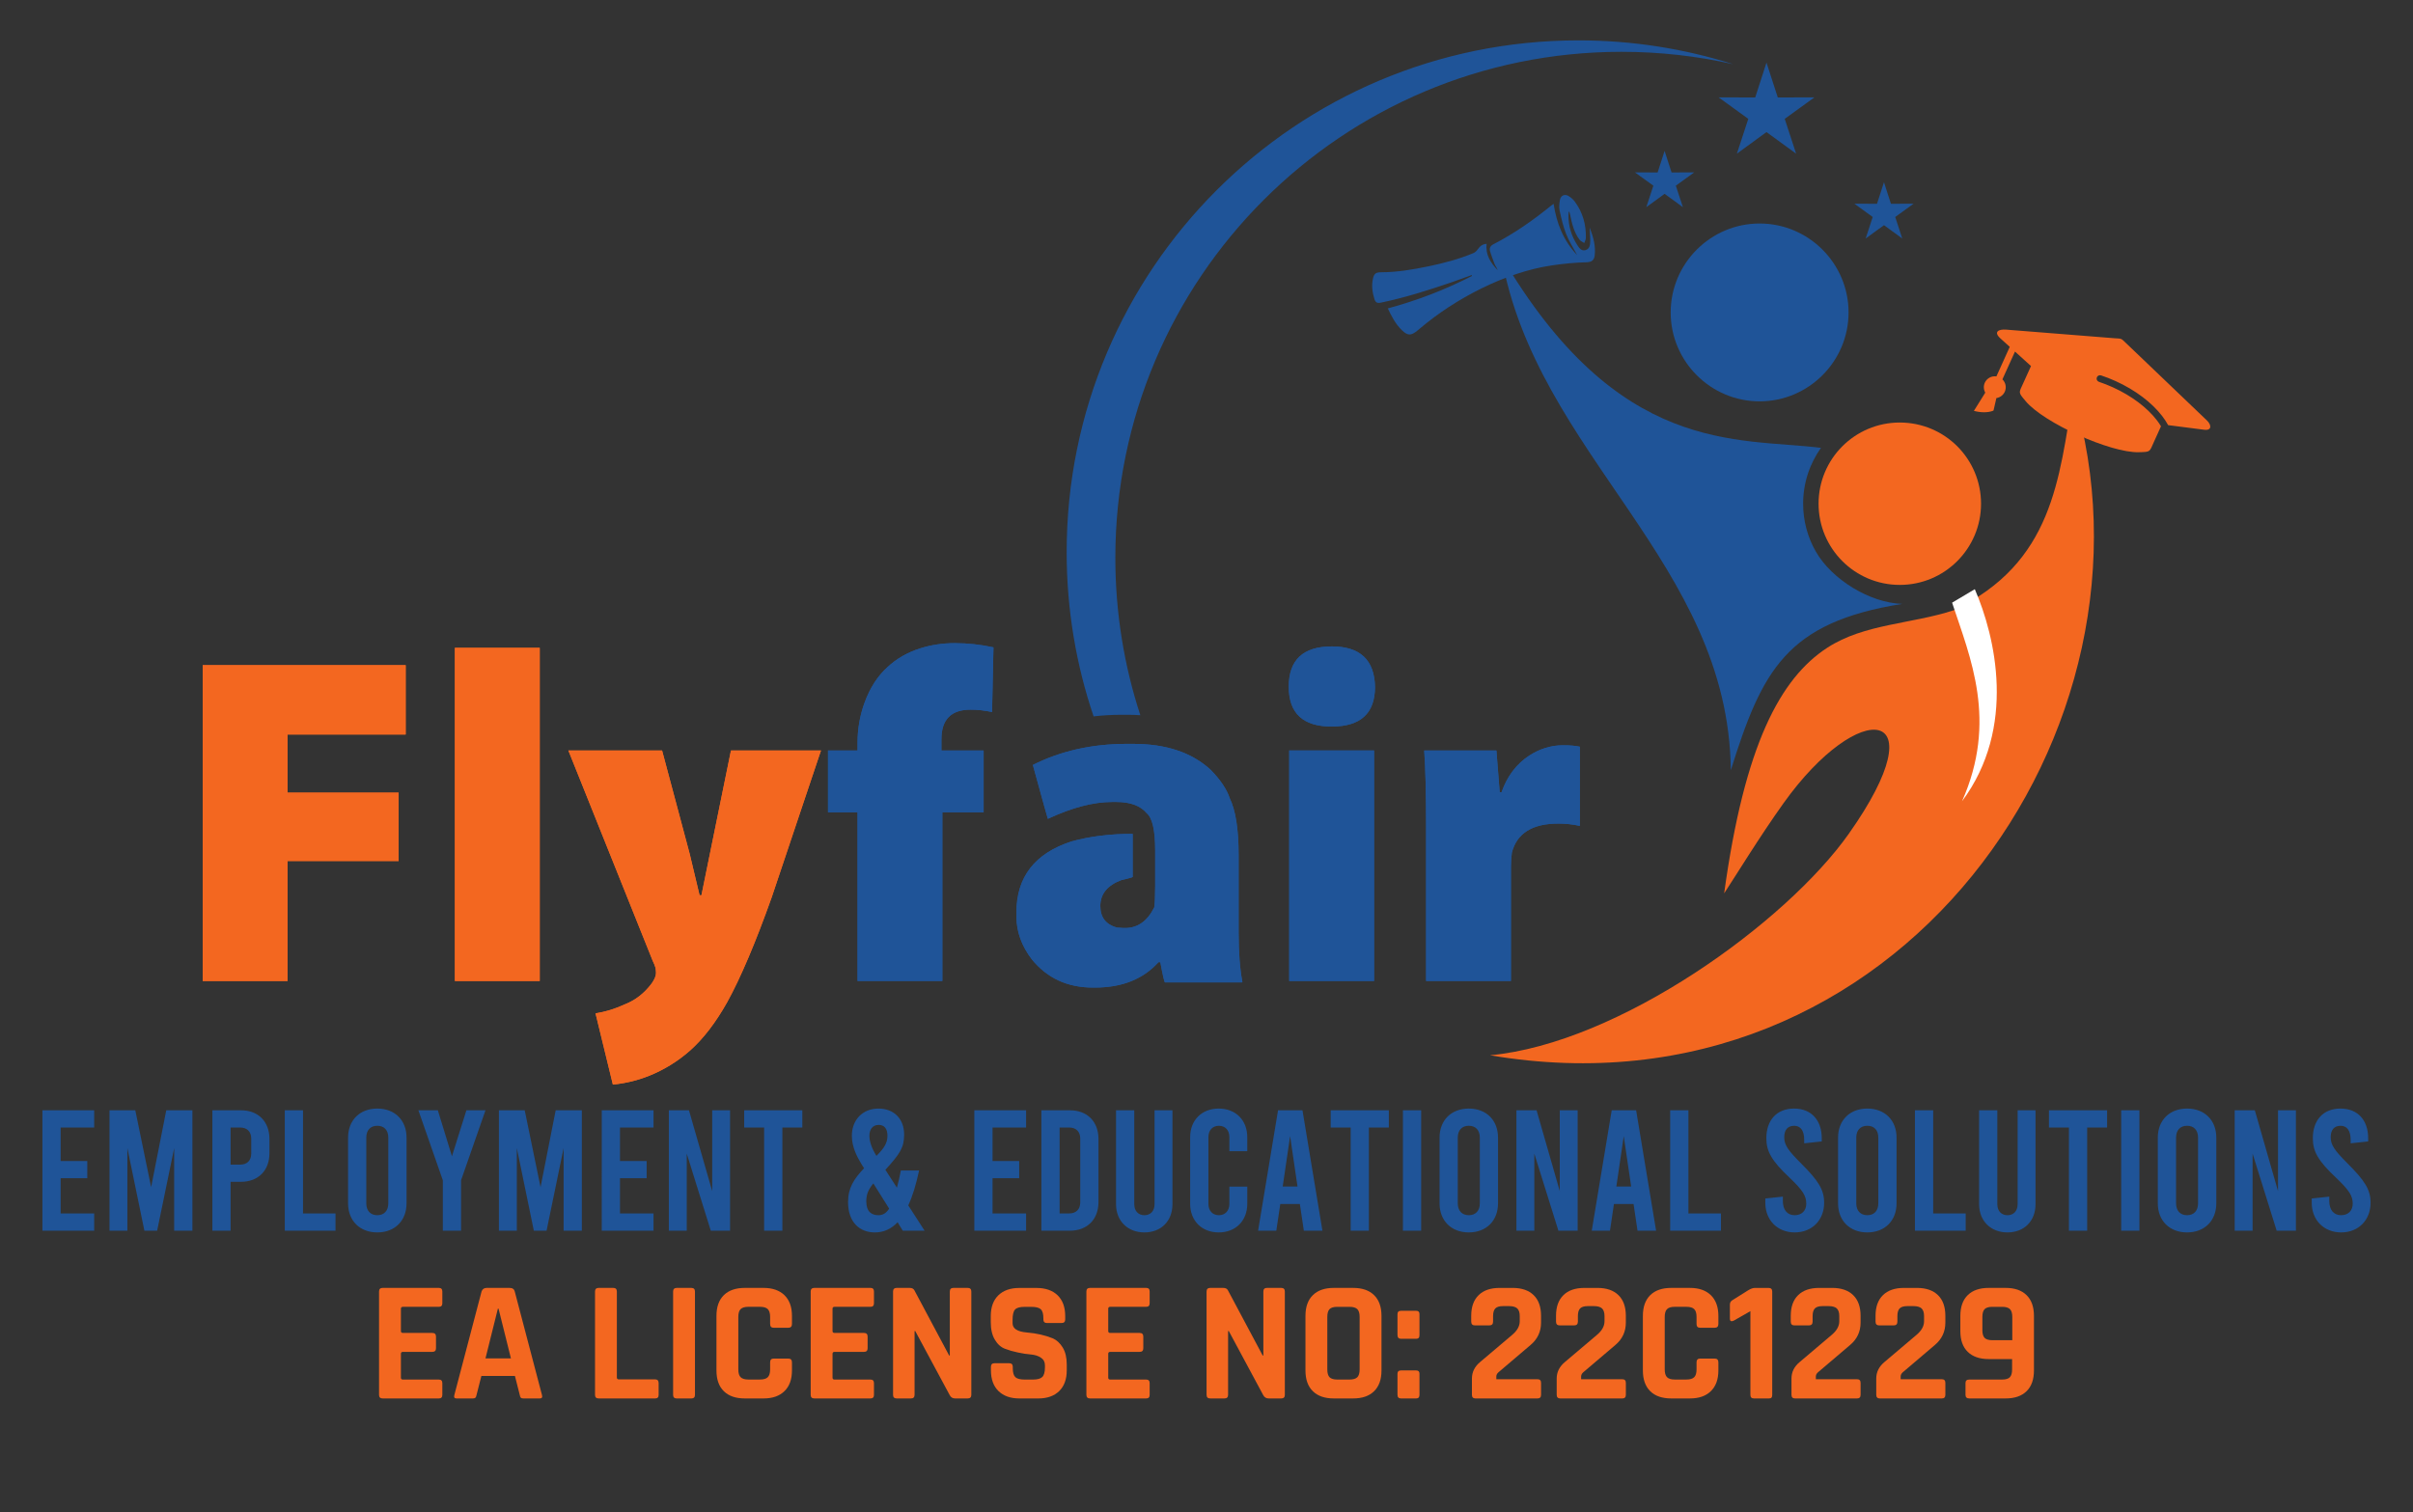 <?xml version="1.0" encoding="utf-8"?>
<!-- Generator: Adobe Illustrator 16.0.0, SVG Export Plug-In . SVG Version: 6.00 Build 0)  -->
<!DOCTYPE svg PUBLIC "-//W3C//DTD SVG 1.1//EN" "http://www.w3.org/Graphics/SVG/1.1/DTD/svg11.dtd">
<svg version="1.1" id="Layer_1" xmlns="http://www.w3.org/2000/svg" xmlns:xlink="http://www.w3.org/1999/xlink" x="0px" y="0px"
	 width="173.592px" height="108.822px" viewBox="-18.342 -15.488 173.592 108.822"
	 enable-background="new -18.342 -15.488 173.592 108.822" xml:space="preserve">
<rect x="-18.342" y="-15.488" width="173.592" height="108.822" fill="#333333" stroke="none"/>
<g>
	<path fill="#F36720" d="M13.231,85.148H9.187c-0.174,0-0.26-0.086-0.26-0.259v-7.437c0-0.171,0.085-0.259,0.26-0.259h4.045
		c0.166,0,0.248,0.088,0.248,0.259v0.841c0,0.175-0.082,0.261-0.248,0.261h-2.584c-0.099,0-0.148,0.045-0.148,0.135v1.61
		c0,0.09,0.049,0.135,0.148,0.135h2.115c0.174,0,0.26,0.088,0.26,0.261v0.841c0,0.174-0.086,0.26-0.26,0.26h-2.115
		c-0.099,0-0.148,0.045-0.148,0.138v1.719c0,0.091,0.049,0.136,0.148,0.136h2.584c0.166,0,0.248,0.086,0.248,0.261v0.841
		C13.479,85.062,13.397,85.148,13.231,85.148z"/>
	<path fill="#F36720" d="M15.682,85.148h-1.188c-0.147,0-0.197-0.086-0.147-0.259l1.954-7.437c0.058-0.171,0.182-0.259,0.372-0.259
		h1.646c0.207,0,0.33,0.088,0.371,0.259l1.955,7.437c0.049,0.173,0,0.259-0.149,0.259h-1.187c-0.092,0-0.153-0.018-0.186-0.056
		c-0.034-0.036-0.059-0.104-0.075-0.203l-0.346-1.361h-2.413l-0.346,1.361c-0.018,0.099-0.044,0.167-0.081,0.203
		C15.824,85.13,15.764,85.148,15.682,85.148z M17.475,78.689l-0.891,3.577h1.831l-0.891-3.577H17.475z"/>
	<path fill="#F36720" d="M28.796,85.148h-4.072c-0.172,0-0.26-0.086-0.26-0.259v-7.437c0-0.171,0.088-0.259,0.26-0.259h1.053
		c0.172,0,0.258,0.088,0.258,0.259v6.187c0,0.091,0.05,0.137,0.149,0.137h2.611c0.165,0,0.246,0.092,0.246,0.272v0.841
		C29.042,85.062,28.961,85.148,28.796,85.148z"/>
	<path fill="#F36720" d="M31.654,77.453v7.437c0,0.173-0.087,0.259-0.26,0.259h-1.052c-0.173,0-0.26-0.086-0.26-0.259v-7.437
		c0-0.171,0.087-0.259,0.26-0.259h1.052C31.566,77.194,31.654,77.282,31.654,77.453z"/>
	<path fill="#F36720" d="M36.59,85.148h-1.349c-0.652,0-1.155-0.172-1.509-0.52c-0.355-0.346-0.532-0.844-0.532-1.496v-3.923
		c0-0.65,0.177-1.15,0.532-1.496c0.354-0.348,0.857-0.52,1.509-0.52h1.349c0.644,0,1.145,0.177,1.504,0.525
		c0.358,0.352,0.538,0.848,0.538,1.49v0.582c0,0.183-0.091,0.272-0.271,0.272h-1.04c-0.174,0-0.26-0.09-0.26-0.272v-0.506
		c0-0.264-0.057-0.454-0.168-0.563c-0.111-0.111-0.298-0.168-0.563-0.168h-0.841c-0.255,0-0.438,0.057-0.551,0.168
		c-0.111,0.109-0.166,0.3-0.166,0.563v3.771c0,0.264,0.055,0.453,0.166,0.563c0.113,0.111,0.296,0.168,0.551,0.168h0.841
		c0.265,0,0.452-0.057,0.563-0.168c0.111-0.109,0.168-0.299,0.168-0.563v-0.506c0-0.182,0.085-0.272,0.26-0.272h1.04
		c0.181,0,0.271,0.091,0.271,0.272v0.581c0,0.644-0.179,1.14-0.538,1.49C37.734,84.973,37.234,85.148,36.59,85.148z"/>
	<path fill="#F36720" d="M44.286,85.148h-4.047c-0.173,0-0.26-0.086-0.26-0.259v-7.437c0-0.171,0.087-0.259,0.26-0.259h4.047
		c0.164,0,0.246,0.088,0.246,0.259v0.841c0,0.175-0.083,0.261-0.246,0.261h-2.587c-0.099,0-0.148,0.045-0.148,0.135v1.61
		c0,0.09,0.049,0.135,0.148,0.135h2.117c0.172,0,0.259,0.088,0.259,0.261v0.841c0,0.174-0.087,0.26-0.259,0.26h-2.117
		c-0.099,0-0.148,0.045-0.148,0.138v1.719c0,0.091,0.049,0.136,0.148,0.136h2.587c0.164,0,0.246,0.086,0.246,0.261v0.841
		C44.532,85.062,44.45,85.148,44.286,85.148z"/>
	<path fill="#F36720" d="M47.193,85.148h-1.028c-0.173,0-0.26-0.086-0.26-0.259v-7.437c0-0.171,0.087-0.259,0.26-0.259h0.929
		c0.172,0,0.288,0.057,0.345,0.172l2.5,4.691h0.049v-4.604c0-0.171,0.087-0.259,0.26-0.259h1.027c0.173,0,0.26,0.088,0.26,0.259
		v7.437c0,0.173-0.087,0.259-0.26,0.259h-0.903c-0.182,0-0.314-0.081-0.396-0.246l-2.475-4.603h-0.049v4.59
		C47.453,85.062,47.366,85.148,47.193,85.148z"/>
	<path fill="#F36720" d="M52.946,83.121v-0.248c0-0.174,0.088-0.26,0.26-0.26h1.052c0.173,0,0.26,0.086,0.26,0.26v0.1
		c0,0.313,0.063,0.527,0.185,0.643c0.124,0.115,0.35,0.173,0.68,0.173h0.582c0.321,0,0.546-0.061,0.674-0.185
		c0.127-0.125,0.192-0.356,0.192-0.693v-0.148c0-0.239-0.098-0.424-0.291-0.551c-0.194-0.128-0.435-0.204-0.724-0.229
		c-0.29-0.023-0.6-0.07-0.933-0.143c-0.335-0.069-0.647-0.16-0.935-0.271c-0.289-0.11-0.531-0.329-0.724-0.655
		c-0.195-0.326-0.29-0.745-0.29-1.257v-0.433c0-0.645,0.18-1.142,0.543-1.497c0.363-0.353,0.867-0.531,1.509-0.531h1.238
		c0.651,0,1.158,0.179,1.522,0.531c0.362,0.355,0.543,0.853,0.543,1.497v0.235c0,0.173-0.086,0.26-0.26,0.26h-1.051
		c-0.173,0-0.259-0.087-0.259-0.26v-0.073c0-0.323-0.062-0.54-0.186-0.657c-0.124-0.115-0.351-0.173-0.681-0.173h-0.482
		c-0.337,0-0.567,0.063-0.687,0.191c-0.12,0.129-0.18,0.377-0.18,0.749v0.234c0,0.389,0.338,0.611,1.016,0.669
		c0.7,0.058,1.322,0.198,1.867,0.42c0.289,0.123,0.531,0.346,0.724,0.662c0.193,0.318,0.291,0.725,0.291,1.219v0.422
		c0,0.643-0.182,1.142-0.544,1.496c-0.363,0.354-0.866,0.531-1.51,0.531H55c-0.644,0-1.147-0.178-1.51-0.531
		C53.127,84.262,52.946,83.763,52.946,83.121z"/>
	<path fill="#F36720" d="M64.118,85.148h-4.045c-0.173,0-0.26-0.086-0.26-0.259v-7.437c0-0.171,0.086-0.259,0.26-0.259h4.045
		c0.165,0,0.247,0.088,0.247,0.259v0.841c0,0.175-0.083,0.261-0.247,0.261h-2.585c-0.099,0-0.149,0.045-0.149,0.135v1.61
		c0,0.09,0.05,0.135,0.149,0.135h2.115c0.173,0,0.259,0.088,0.259,0.261v0.841c0,0.174-0.085,0.26-0.259,0.26h-2.115
		c-0.099,0-0.149,0.045-0.149,0.138v1.719c0,0.091,0.05,0.136,0.149,0.136h2.585c0.165,0,0.247,0.086,0.247,0.261v0.841
		C64.365,85.062,64.282,85.148,64.118,85.148z"/>
	<path fill="#F36720" d="M69.747,85.148h-1.026c-0.175,0-0.262-0.086-0.262-0.259v-7.437c0-0.171,0.087-0.259,0.262-0.259h0.928
		c0.174,0,0.289,0.057,0.346,0.172l2.5,4.691h0.05v-4.604c0-0.171,0.085-0.259,0.259-0.259h1.026c0.174,0,0.26,0.088,0.26,0.259
		v7.437c0,0.173-0.086,0.259-0.26,0.259h-0.903c-0.179,0-0.313-0.081-0.396-0.246l-2.473-4.603h-0.051v4.59
		C70.007,85.062,69.919,85.148,69.747,85.148z"/>
	<path fill="#F36720" d="M79.003,85.148h-1.388c-0.652,0-1.155-0.172-1.509-0.52c-0.355-0.346-0.533-0.844-0.533-1.496v-3.923
		c0-0.65,0.178-1.15,0.533-1.496c0.354-0.348,0.856-0.52,1.509-0.52h1.388c0.649,0,1.153,0.172,1.507,0.52
		c0.355,0.346,0.533,0.846,0.533,1.496v3.923c0,0.652-0.178,1.15-0.533,1.496C80.156,84.976,79.652,85.148,79.003,85.148z
		 M77.863,83.788h0.877c0.265,0,0.453-0.057,0.565-0.168c0.109-0.109,0.166-0.299,0.166-0.563v-3.771
		c0-0.264-0.057-0.454-0.166-0.563c-0.112-0.111-0.301-0.168-0.565-0.168h-0.877c-0.265,0-0.45,0.057-0.558,0.168
		c-0.106,0.109-0.16,0.3-0.16,0.563v3.771c0,0.264,0.054,0.453,0.16,0.563C77.413,83.731,77.599,83.788,77.863,83.788z"/>
	<path fill="#F36720" d="M83.775,79.075v1.521c0,0.174-0.077,0.258-0.234,0.258H82.44c-0.166,0-0.247-0.094-0.247-0.284v-1.483
		c0-0.165,0.081-0.246,0.247-0.246h1.101C83.698,78.84,83.775,78.918,83.775,79.075z M83.775,83.367v1.522
		c0,0.173-0.077,0.259-0.234,0.259H82.44c-0.166,0-0.247-0.091-0.247-0.271v-1.498c0-0.163,0.081-0.246,0.247-0.246h1.101
		C83.698,83.132,83.775,83.21,83.775,83.367z"/>
	<path fill="#F36720" d="M87.549,84.889v-1.176c0-0.471,0.203-0.869,0.605-1.2l2.278-1.929c0.369-0.307,0.556-0.636,0.556-0.99
		v-0.372c0-0.255-0.059-0.438-0.179-0.552c-0.12-0.11-0.315-0.167-0.588-0.167h-0.433c-0.265,0-0.451,0.057-0.557,0.167
		c-0.106,0.113-0.161,0.297-0.161,0.552v0.396c0,0.182-0.087,0.272-0.262,0.272h-1.05c-0.172,0-0.26-0.091-0.26-0.272v-0.42
		c0-0.644,0.178-1.139,0.533-1.484c0.353-0.348,0.857-0.52,1.508-0.52h0.939c0.652,0,1.156,0.172,1.512,0.52
		c0.354,0.346,0.531,0.841,0.531,1.484v0.493c0,0.644-0.247,1.178-0.742,1.599l-2.326,1.979c-0.1,0.091-0.149,0.19-0.149,0.297
		v0.198h2.957c0.174,0,0.261,0.086,0.261,0.261v0.865c0,0.173-0.087,0.259-0.261,0.259h-4.454
		C87.636,85.148,87.549,85.062,87.549,84.889z"/>
	<path fill="#F36720" d="M93.647,84.889v-1.176c0-0.471,0.204-0.869,0.606-1.2l2.279-1.929c0.368-0.307,0.555-0.636,0.555-0.99
		v-0.372c0-0.255-0.061-0.438-0.178-0.552c-0.12-0.11-0.316-0.167-0.589-0.167H95.89c-0.266,0-0.45,0.057-0.559,0.167
		c-0.105,0.113-0.159,0.297-0.159,0.552v0.396c0,0.182-0.088,0.272-0.262,0.272h-1.051c-0.173,0-0.26-0.091-0.26-0.272v-0.42
		c0-0.644,0.178-1.139,0.532-1.484c0.354-0.348,0.856-0.52,1.509-0.52h0.941c0.651,0,1.154,0.172,1.51,0.52
		c0.354,0.346,0.531,0.841,0.531,1.484v0.493c0,0.644-0.247,1.178-0.741,1.599l-2.327,1.979c-0.1,0.091-0.149,0.19-0.149,0.297
		v0.198h2.957c0.175,0,0.261,0.086,0.261,0.261v0.865c0,0.173-0.086,0.259-0.261,0.259h-4.453
		C93.735,85.148,93.647,85.062,93.647,84.889z"/>
	<path fill="#F36720" d="M103.237,85.148h-1.349c-0.65,0-1.155-0.172-1.509-0.52c-0.354-0.346-0.532-0.844-0.532-1.496v-3.923
		c0-0.65,0.178-1.15,0.532-1.496c0.354-0.348,0.858-0.52,1.509-0.52h1.349c0.644,0,1.146,0.177,1.503,0.525
		c0.359,0.352,0.539,0.848,0.539,1.49v0.582c0,0.183-0.092,0.272-0.271,0.272h-1.041c-0.171,0-0.259-0.09-0.259-0.272v-0.506
		c0-0.264-0.055-0.454-0.168-0.563c-0.11-0.111-0.298-0.168-0.562-0.168h-0.843c-0.255,0-0.438,0.057-0.55,0.168
		c-0.111,0.109-0.166,0.3-0.166,0.563v3.771c0,0.264,0.055,0.453,0.166,0.563c0.111,0.111,0.295,0.168,0.55,0.168h0.843
		c0.264,0,0.451-0.057,0.562-0.168c0.113-0.109,0.168-0.299,0.168-0.563v-0.506c0-0.182,0.088-0.272,0.259-0.272h1.041
		c0.18,0,0.271,0.091,0.271,0.272v0.581c0,0.644-0.18,1.14-0.539,1.49C104.384,84.973,103.881,85.148,103.237,85.148z"/>
	<path fill="#F36720" d="M106.107,79.408v-1.014c0-0.14,0.063-0.248,0.185-0.321l1.127-0.707c0.189-0.115,0.353-0.172,0.483-0.172
		h0.99c0.172,0,0.26,0.088,0.26,0.259v7.437c0,0.099-0.02,0.167-0.057,0.203c-0.037,0.038-0.101,0.056-0.19,0.056h-1.064
		c-0.176,0-0.259-0.086-0.259-0.259v-6.025l-1.213,0.693C106.194,79.63,106.107,79.581,106.107,79.408z"/>
	<path fill="#F36720" d="M110.538,84.889v-1.176c0-0.471,0.201-0.869,0.606-1.2l2.276-1.929c0.37-0.307,0.556-0.636,0.556-0.99
		v-0.372c0-0.255-0.06-0.438-0.179-0.552c-0.12-0.11-0.315-0.167-0.588-0.167h-0.433c-0.264,0-0.45,0.057-0.557,0.167
		c-0.106,0.113-0.161,0.297-0.161,0.552v0.396c0,0.182-0.088,0.272-0.261,0.272h-1.051c-0.174,0-0.26-0.091-0.26-0.272v-0.42
		c0-0.644,0.177-1.139,0.531-1.484c0.355-0.348,0.858-0.52,1.51-0.52h0.94c0.651,0,1.154,0.172,1.51,0.52
		c0.354,0.346,0.532,0.841,0.532,1.484v0.493c0,0.644-0.248,1.178-0.742,1.599l-2.326,1.979c-0.1,0.091-0.15,0.19-0.15,0.297v0.198
		h2.957c0.175,0,0.262,0.086,0.262,0.261v0.865c0,0.173-0.087,0.259-0.262,0.259h-4.453
		C110.625,85.148,110.538,85.062,110.538,84.889z"/>
	<path fill="#F36720" d="M116.636,84.889v-1.176c0-0.471,0.203-0.869,0.606-1.2l2.277-1.929c0.37-0.307,0.556-0.636,0.556-0.99
		v-0.372c0-0.255-0.059-0.438-0.179-0.552c-0.12-0.11-0.315-0.167-0.587-0.167h-0.432c-0.267,0-0.451,0.057-0.561,0.167
		c-0.104,0.113-0.159,0.297-0.159,0.552v0.396c0,0.182-0.087,0.272-0.262,0.272h-1.051c-0.172,0-0.259-0.091-0.259-0.272v-0.42
		c0-0.644,0.178-1.139,0.533-1.484c0.354-0.348,0.856-0.52,1.508-0.52h0.94c0.651,0,1.154,0.172,1.511,0.52
		c0.353,0.346,0.53,0.841,0.53,1.484v0.493c0,0.644-0.247,1.178-0.742,1.599l-2.326,1.979c-0.098,0.091-0.147,0.19-0.147,0.297
		v0.198h2.956c0.174,0,0.26,0.086,0.26,0.261v0.865c0,0.173-0.086,0.259-0.26,0.259h-4.454
		C116.724,85.148,116.636,85.062,116.636,84.889z"/>
	<path fill="#F36720" d="M125.941,85.148h-2.611c-0.182,0-0.273-0.086-0.273-0.259v-0.854c0-0.164,0.092-0.247,0.273-0.247h2.362
		c0.265,0,0.449-0.057,0.556-0.168c0.108-0.109,0.161-0.299,0.161-0.563v-0.742h-1.682c-0.651,0-1.155-0.173-1.509-0.52
		c-0.354-0.346-0.532-0.84-0.532-1.484v-1.102c0-0.65,0.178-1.15,0.532-1.496c0.354-0.348,0.857-0.52,1.509-0.52h1.214
		c0.649,0,1.153,0.172,1.508,0.52c0.355,0.346,0.532,0.846,0.532,1.496v3.923c0,0.652-0.177,1.15-0.532,1.496
		C127.095,84.976,126.591,85.148,125.941,85.148z M124.988,80.956h1.435v-1.67c0-0.264-0.056-0.454-0.167-0.563
		c-0.111-0.111-0.299-0.168-0.563-0.168h-0.704c-0.264,0-0.45,0.057-0.558,0.168c-0.106,0.109-0.16,0.3-0.16,0.563v0.952
		c0,0.256,0.054,0.438,0.16,0.55C124.538,80.899,124.725,80.956,124.988,80.956z"/>
</g>
<path fill-rule="evenodd" clip-rule="evenodd" fill="#1F5498" d="M150.082,73.2c1.251,0,2.115-0.893,2.115-2.13
	c0-0.953-0.407-1.585-1.668-2.847c-0.928-0.929-1.2-1.323-1.2-1.87c0-0.543,0.26-0.827,0.716-0.827s0.719,0.347,0.719,1.016v0.246
	l1.261-0.136V66.43c0-1.301-0.742-2.143-1.991-2.143c-1.25,0-1.99,0.842-1.99,2.131c0,0.95,0.369,1.619,1.667,2.844
	c0.979,0.929,1.202,1.325,1.202,1.87c0,0.506-0.324,0.829-0.843,0.829c-0.52,0-0.842-0.385-0.842-1.017v-0.32l-1.263,0.134v0.312
	C147.965,72.307,148.833,73.2,150.082,73.2 M142.423,73.076h1.287v-5.549l1.733,5.549h1.385v-8.665h-1.288v5.816l-1.669-5.816
	h-1.448V73.076z M138.996,71.961c-0.483,0-0.791-0.312-0.791-0.854v-4.728c0-0.546,0.308-0.854,0.791-0.854
	c0.482,0,0.791,0.308,0.791,0.854v4.728C139.787,71.65,139.479,71.961,138.996,71.961z M138.996,73.2
	c1.264,0,2.104-0.844,2.104-2.093v-4.728c0-1.25-0.84-2.092-2.104-2.092s-2.104,0.842-2.104,2.092v4.728
	C136.892,72.356,137.732,73.2,138.996,73.2z M134.257,73.076h1.312v-8.665h-1.312V73.076z M129.06,65.651h1.437v7.425h1.312v-7.425
	h1.434v-1.24h-4.182V65.651z M126.078,73.2c1.199,0,2.017-0.818,2.017-2.031v-6.758h-1.288v6.758c0,0.507-0.308,0.793-0.729,0.793
	c-0.422,0-0.731-0.286-0.731-0.793v-6.758h-1.311v6.758C124.036,72.381,124.878,73.2,126.078,73.2z M119.42,73.076h3.65v-1.241
	h-2.338v-7.424h-1.313V73.076z M115.993,71.961c-0.483,0-0.794-0.312-0.794-0.854v-4.728c0-0.546,0.311-0.854,0.794-0.854
	c0.482,0,0.792,0.308,0.792,0.854v4.728C116.785,71.65,116.476,71.961,115.993,71.961z M115.993,73.2
	c1.261,0,2.104-0.844,2.104-2.093v-4.728c0-1.25-0.843-2.092-2.104-2.092c-1.262,0-2.104,0.842-2.104,2.092v4.728
	C113.889,72.356,114.731,73.2,115.993,73.2z M110.771,73.2c1.252,0,2.116-0.893,2.116-2.13c0-0.953-0.41-1.585-1.669-2.847
	c-0.93-0.929-1.202-1.323-1.202-1.87c0-0.543,0.261-0.827,0.72-0.827c0.455,0,0.717,0.347,0.717,1.016v0.246l1.263-0.136V66.43
	c0-1.301-0.743-2.143-1.993-2.143c-1.249,0-1.993,0.842-1.993,2.131c0,0.95,0.372,1.619,1.672,2.844
	c0.979,0.929,1.199,1.325,1.199,1.87c0,0.506-0.321,0.829-0.84,0.829c-0.522,0-0.843-0.385-0.843-1.017v-0.32l-1.262,0.134v0.312
	C108.655,72.307,109.521,73.2,110.771,73.2z M101.812,73.076h3.653v-1.241h-2.341v-7.424h-1.313V73.076z M97.939,69.894l0.532-3.625
	l0.533,3.625H97.939z M99.462,73.076h1.336l-1.436-8.665h-1.757l-1.436,8.665h1.312l0.284-1.921h1.412L99.462,73.076z
	 M90.749,73.076h1.288v-5.549l1.733,5.549h1.385v-8.665h-1.286v5.816l-1.67-5.816h-1.45V73.076z M87.324,71.961
	c-0.482,0-0.793-0.312-0.793-0.854v-4.728c0-0.546,0.311-0.854,0.793-0.854s0.793,0.308,0.793,0.854v4.728
	C88.117,71.65,87.807,71.961,87.324,71.961z M87.324,73.2c1.263,0,2.103-0.844,2.103-2.093v-4.728c0-1.25-0.84-2.092-2.103-2.092
	c-1.262,0-2.104,0.842-2.104,2.092v4.728C85.22,72.356,86.063,73.2,87.324,73.2z M82.584,73.076h1.313v-8.665h-1.313V73.076z
	 M77.387,65.651h1.438v7.425h1.311v-7.425h1.435v-1.24h-4.183V65.651z M73.937,69.894l0.532-3.625l0.532,3.625H73.937z
	 M75.457,73.076h1.337l-1.435-8.665h-1.758l-1.435,8.665h1.311l0.285-1.921h1.409L75.457,73.076z M69.333,73.2
	c1.226,0,2.054-0.844,2.054-2.057v-1.237H70.1v1.237c0,0.507-0.309,0.818-0.754,0.818c-0.446,0-0.754-0.312-0.754-0.818v-4.8
	c0-0.51,0.308-0.817,0.754-0.817c0.445,0,0.754,0.308,0.754,0.817v1.014h1.287v-1.014c0-1.214-0.828-2.056-2.054-2.056
	c-1.224,0-2.055,0.842-2.055,2.056v4.8C67.278,72.356,68.109,73.2,69.333,73.2z M63.988,73.2c1.2,0,2.017-0.818,2.017-2.031v-6.758
	h-1.288v6.758c0,0.507-0.309,0.793-0.729,0.793c-0.421,0-0.73-0.286-0.73-0.793v-6.758h-1.312v6.758
	C61.946,72.381,62.788,73.2,63.988,73.2z M57.887,71.834v-6.184h0.681c0.507,0,0.804,0.297,0.804,0.805v4.574
	c0,0.51-0.297,0.805-0.804,0.805H57.887z M56.575,73.076h2.054c1.251,0,2.055-0.819,2.055-2.068v-4.528
	c0-1.25-0.804-2.068-2.055-2.068h-2.054V73.076z M51.751,73.076h3.724v-1.241h-2.413v-2.536h1.917v-1.236h-1.917v-2.411h2.413v-1.24
	h-3.724V73.076z M44.846,71.961c-0.483,0-0.867-0.249-0.867-1.003c0-0.518,0.162-0.854,0.507-1.286l1.139,1.816
	C45.39,71.848,45.143,71.961,44.846,71.961z M44.87,65.463c0.409,0,0.632,0.272,0.632,0.779c0,0.545-0.26,0.916-0.792,1.449
	c-0.371-0.596-0.507-1.065-0.507-1.449C44.203,65.773,44.449,65.463,44.87,65.463z M48.174,73.076l-1.175-1.821
	c0.309-0.655,0.557-1.486,0.779-2.51h-1.311c-0.099,0.482-0.186,0.891-0.285,1.236l-0.829-1.287
	c1.064-1.167,1.348-1.609,1.348-2.539c0-1.137-0.742-1.867-1.843-1.867c-1.164,0-1.917,0.831-1.917,1.955
	c0,0.816,0.37,1.511,0.693,2.044l0.185,0.295c-0.729,0.768-1.151,1.41-1.151,2.438c0,1.474,0.855,2.181,1.931,2.181
	c0.619,0,1.164-0.238,1.634-0.732l0.371,0.608H48.174z M35.194,65.651h1.436v7.425h1.312v-7.425h1.435v-1.24h-4.182V65.651z
	 M29.774,73.076h1.288v-5.549l1.731,5.549h1.386v-8.665h-1.285v5.816l-1.672-5.816h-1.447V73.076z M24.949,73.076h3.724v-1.241
	H26.26v-2.536h1.918v-1.236H26.26v-2.411h2.413v-1.24h-3.724V73.076z M21.634,64.411l-1.089,5.533l-1.139-5.533h-1.856v8.665h1.289
	v-5.942l1.224,5.942h0.915l1.226-5.942v5.942h1.312v-8.665H21.634z M15.211,64.411l-1.04,3.307l-1.015-3.307h-1.398l1.757,5.037
	v3.628h1.312v-3.628l1.757-5.037H15.211z M8.801,71.961c-0.481,0-0.792-0.312-0.792-0.854v-4.728c0-0.546,0.31-0.854,0.792-0.854
	c0.483,0,0.792,0.308,0.792,0.854v4.728C9.593,71.65,9.284,71.961,8.801,71.961z M8.801,73.2c1.263,0,2.104-0.844,2.104-2.093
	v-4.728c0-1.25-0.841-2.092-2.104-2.092c-1.262,0-2.102,0.842-2.102,2.092v4.728C6.699,72.356,7.539,73.2,8.801,73.2z M2.145,73.076
	h3.649v-1.241H3.456v-7.424H2.145V73.076z M-1.753,68.321v-2.67h0.681c0.507,0,0.804,0.297,0.804,0.805v1.063
	c0,0.506-0.296,0.803-0.804,0.803H-1.753z M-3.064,73.076h1.311v-3.518h0.742c1.25,0,2.054-0.813,2.054-2.063v-1.017
	c0-1.25-0.803-2.068-2.054-2.068h-2.053V73.076z M-6.381,64.411l-1.089,5.533l-1.138-5.533h-1.856v8.665h1.286v-5.942l1.225,5.942
	h0.916l1.226-5.942v5.942H-4.5v-8.665H-6.381z M-15.29,73.076h3.724v-1.241h-2.414v-2.536h1.918v-1.236h-1.918v-2.411h2.414v-1.24
	h-3.724V73.076z"/>
<g>
	<path fill-rule="evenodd" clip-rule="evenodd" fill="#1F5498" d="M77.441,36.795c-2.045,0-3.069-0.955-3.069-2.865
		c0-1.933,1.035-2.899,3.103-2.899c2.023,0,3.056,0.967,3.103,2.899c0,1.91-1.034,2.865-3.103,2.865H77.441z"/>
	<rect x="74.405" y="38.518" fill-rule="evenodd" clip-rule="evenodd" fill="#1F5498" width="6.104" height="16.589"/>
	<path fill-rule="evenodd" clip-rule="evenodd" fill="#1F5498" d="M62.737,38.043h0.439c2.383,0,4.25,0.63,5.598,1.888
		c0.698,0.72,1.146,1.396,1.35,2.023c0.426,0.878,0.641,2.24,0.641,4.081v5.566c0,1.46,0.09,2.651,0.271,3.572l-0.036,0.034H65.47
		c-0.045,0-0.158-0.481-0.337-1.451h-0.136c-1.101,1.215-2.618,1.823-4.553,1.823h-0.167c-1.822,0-3.282-0.676-4.385-2.023
		c-0.741-0.969-1.113-2.002-1.113-3.104v-0.271c0-2.562,1.328-4.27,3.98-5.123c1.325-0.361,2.777-0.54,4.35-0.54h0.034v3.102
		c0,0.023-0.282,0.102-0.844,0.235c-0.989,0.383-1.484,1.001-1.484,1.857c0,0.809,0.394,1.325,1.182,1.549l0.472,0.033h0.136
		c0.897,0,1.596-0.495,2.09-1.483c0.045-0.291,0.067-0.796,0.067-1.516v-2.598c0-1.439-0.203-2.326-0.607-2.663
		c-0.448-0.539-1.18-0.81-2.19-0.81h-0.305c-1.349,0-2.889,0.405-4.619,1.213c-0.023-0.045-0.382-1.338-1.079-3.878
		C57.961,38.551,60.221,38.043,62.737,38.043"/>
	<path fill-rule="evenodd" clip-rule="evenodd" fill="#1F5498" d="M43.349,55.107V42.968h-2.124v-4.45h2.124v-0.54
		c0-1.01,0.169-1.979,0.507-2.901c0.383-1.057,0.933-1.911,1.651-2.561c0.652-0.608,1.438-1.058,2.36-1.35
		c0.787-0.248,1.607-0.371,2.462-0.371c0.944,0,1.878,0.101,2.799,0.302l-0.101,4.654c-0.518-0.113-1.035-0.169-1.551-0.169
		c-1.395,0-2.092,0.709-2.092,2.125v0.812h3.036v4.45h-2.969v12.139H43.349z"/>
	<path fill-rule="evenodd" clip-rule="evenodd" fill="#F36720" d="M29.288,38.518l1.989,7.449l0.708,2.969h0.135l2.124-10.418h6.475
		l-3.54,10.553c-1.169,3.281-2.237,5.801-3.204,7.555c-0.832,1.483-1.73,2.652-2.697,3.505c-0.876,0.767-1.844,1.361-2.9,1.789
		c-0.832,0.335-1.709,0.551-2.63,0.641l-1.248-5.127c0.72-0.111,1.416-0.325,2.091-0.64c0.764-0.292,1.416-0.797,1.956-1.519
		c0.202-0.291,0.304-0.538,0.304-0.741c0-0.112-0.012-0.235-0.033-0.37c-0.046-0.158-0.113-0.327-0.203-0.507l-6.069-15.139H29.288z
		"/>
	<rect x="14.383" y="31.132" fill-rule="evenodd" clip-rule="evenodd" fill="#F36720" width="6.103" height="23.975"/>
	<polygon fill-rule="evenodd" clip-rule="evenodd" fill="#F36720" points="-3.759,32.38 10.843,32.38 10.843,37.37 2.344,37.37 
		2.344,41.553 10.336,41.553 10.336,46.473 2.344,46.473 2.344,55.107 -3.759,55.107 	"/>
	<path fill-rule="evenodd" clip-rule="evenodd" fill="#1F5498" d="M77.441,36.795c-2.045,0-3.069-0.955-3.069-2.865
		c0-1.933,1.035-2.899,3.103-2.899c2.023,0,3.056,0.967,3.103,2.899c0,1.91-1.034,2.865-3.103,2.865H77.441z"/>
	<rect x="74.405" y="38.518" fill-rule="evenodd" clip-rule="evenodd" fill="#1F5498" width="6.104" height="16.589"/>
	<path fill-rule="evenodd" clip-rule="evenodd" fill="#1F5498" d="M62.737,38.043h0.439c2.383,0,4.25,0.63,5.598,1.888
		c0.698,0.72,1.146,1.396,1.35,2.023c0.426,0.878,0.641,2.24,0.641,4.081v5.566c0,1.46,0.09,2.651,0.271,3.572l-0.036,0.034H65.47
		c-0.045,0-0.158-0.481-0.337-1.451h-0.136c-1.101,1.215-2.618,1.823-4.553,1.823h-0.167c-1.822,0-3.282-0.676-4.385-2.023
		c-0.741-0.969-1.113-2.002-1.113-3.104v-0.271c0-2.562,1.328-4.27,3.98-5.123c1.325-0.361,2.777-0.54,4.35-0.54h0.034v3.102
		c0,0.023-0.282,0.102-0.844,0.235c-0.989,0.383-1.484,1.001-1.484,1.857c0,0.809,0.394,1.325,1.182,1.549l0.472,0.033h0.136
		c0.897,0,1.596-0.495,2.09-1.483c0.045-0.291,0.067-0.796,0.067-1.516v-2.598c0-1.439-0.203-2.326-0.607-2.663
		c-0.448-0.539-1.18-0.81-2.19-0.81h-0.305c-1.349,0-2.889,0.405-4.619,1.213c-0.023-0.045-0.382-1.338-1.079-3.878
		C57.961,38.551,60.221,38.043,62.737,38.043"/>
	<path fill-rule="evenodd" clip-rule="evenodd" fill="#1F5498" d="M43.349,55.107V42.968h-2.124v-4.45h2.124v-0.54
		c0-1.01,0.169-1.979,0.507-2.901c0.383-1.057,0.933-1.911,1.651-2.561c0.652-0.608,1.438-1.058,2.36-1.35
		c0.787-0.248,1.607-0.371,2.462-0.371c0.944,0,1.878,0.101,2.799,0.302l-0.101,4.654c-0.518-0.113-1.035-0.169-1.551-0.169
		c-1.395,0-2.092,0.709-2.092,2.125v0.812h3.036v4.45h-2.969v12.139H43.349z"/>
	<path fill-rule="evenodd" clip-rule="evenodd" fill="#F36720" d="M29.288,38.518l1.989,7.449l0.708,2.969h0.135l2.124-10.418h6.475
		l-3.54,10.553c-1.169,3.281-2.237,5.801-3.204,7.555c-0.832,1.483-1.73,2.652-2.697,3.505c-0.876,0.767-1.844,1.361-2.9,1.789
		c-0.832,0.335-1.709,0.551-2.63,0.641l-1.248-5.127c0.72-0.111,1.416-0.325,2.091-0.64c0.764-0.292,1.416-0.797,1.956-1.519
		c0.202-0.291,0.304-0.538,0.304-0.741c0-0.112-0.012-0.235-0.033-0.37c-0.046-0.158-0.113-0.327-0.203-0.507l-6.069-15.139H29.288z
		"/>
	<rect x="14.383" y="31.132" fill-rule="evenodd" clip-rule="evenodd" fill="#F36720" width="6.103" height="23.975"/>
	<polygon fill-rule="evenodd" clip-rule="evenodd" fill="#F36720" points="-3.759,32.38 10.843,32.38 10.843,37.37 2.344,37.37 
		2.344,41.553 10.336,41.553 10.336,46.473 2.344,46.473 2.344,55.107 -3.759,55.107 	"/>
	<path fill-rule="evenodd" clip-rule="evenodd" fill="#1F5498" d="M84.253,44.116c0-2.498-0.046-4.361-0.137-5.598h5.194l0.237,3
		h0.133c0.404-1.146,1.068-2.023,1.989-2.63c0.765-0.493,1.573-0.743,2.429-0.743c0.517,0,0.922,0.035,1.213,0.103v5.697
		c-0.494-0.112-1.012-0.167-1.549-0.167c-1.866,0-2.981,0.696-3.34,2.091c-0.044,0.358-0.068,0.705-0.068,1.044v8.194h-6.102V44.116
		z"/>
	<path fill-rule="evenodd" clip-rule="evenodd" fill="#1F5498" d="M84.253,44.116c0-2.498-0.046-4.361-0.137-5.598h5.194l0.237,3
		h0.133c0.404-1.146,1.068-2.023,1.989-2.63c0.765-0.493,1.573-0.743,2.429-0.743c0.517,0,0.922,0.035,1.213,0.103v5.697
		c-0.494-0.112-1.012-0.167-1.549-0.167c-1.866,0-2.981,0.696-3.34,2.091c-0.044,0.358-0.068,0.705-0.068,1.044v8.194h-6.102V44.116
		z"/>
	<path fill-rule="evenodd" clip-rule="evenodd" fill="#1F5498" d="M87.534,4.306c-0.465,0.167-0.928,0.34-1.395,0.501
		c-1.689,0.579-3.387,1.121-5.139,1.484c-0.275,0.058-0.39-0.015-0.469-0.269c-0.146-0.475-0.21-0.95-0.107-1.441
		c0.079-0.382,0.213-0.475,0.603-0.476c1.149-0.002,2.274-0.196,3.396-0.428c1.102-0.228,2.19-0.518,3.233-0.951
		c0.123-0.051,0.237-0.164,0.316-0.277c0.154-0.219,0.333-0.374,0.635-0.389c-0.094,0.781,0.284,1.368,0.801,1.896
		c-0.03-0.066-0.06-0.131-0.095-0.196c-0.039-0.074-0.095-0.141-0.123-0.219c-0.12-0.322-0.248-0.64-0.341-0.969
		c-0.057-0.202,0.029-0.37,0.233-0.476c1.51-0.778,2.893-1.748,4.205-2.817c0.039-0.03,0.08-0.056,0.14-0.098
		c0.21,1.401,0.702,2.647,1.692,3.687c-0.275-0.519-0.589-0.999-0.795-1.521c-0.212-0.542-0.344-1.121-0.469-1.693
		c-0.052-0.238-0.019-0.504,0.024-0.749c0.063-0.342,0.362-0.462,0.65-0.27c0.16,0.104,0.313,0.237,0.425,0.39
		c0.567,0.773,0.815,1.649,0.792,2.603C95.745,1.754,95.672,1.877,95.631,2c-0.112-0.075-0.255-0.129-0.333-0.231
		c-0.421-0.542-0.555-1.198-0.696-1.849c-0.015-0.064-0.025-0.129-0.082-0.201c-0.011,0.089-0.026,0.179-0.026,0.268
		c-0.01,0.779,0.207,1.496,0.627,2.147c0.134,0.206,0.29,0.46,0.59,0.379c0.32-0.086,0.344-0.394,0.349-0.662
		c0.006-0.321-0.037-0.642-0.042-0.966c0.251,0.653,0.451,1.314,0.36,2.026c-0.038,0.296-0.187,0.464-0.575,0.474
		c-0.844,0.02-1.69,0.104-2.528,0.229c-3.308,0.493-6.931,2.377-9.485,4.553c-0.063,0.054-0.127,0.109-0.194,0.16
		c-0.44,0.35-0.682,0.344-1.091-0.058c-0.445-0.435-0.736-0.974-1.006-1.563c2.111-0.574,4.129-1.343,6.057-2.338
		C87.547,4.348,87.541,4.327,87.534,4.306"/>
	<path fill-rule="evenodd" clip-rule="evenodd" fill="#1F5498" d="M108.245,0.596c3.523,0,6.399,2.875,6.399,6.399
		c0,3.525-2.876,6.399-6.399,6.399c-3.524,0-6.398-2.874-6.398-6.399C101.847,3.471,104.721,0.596,108.245,0.596"/>
	<path fill-rule="evenodd" clip-rule="evenodd" fill="#1F5498" d="M89.669,2.953c2.522,14.266,16.354,22.078,16.504,36.989
		c2.244-7.165,3.987-10.649,12.332-11.972c-2.314-0.072-5.063-1.744-6.219-3.771c-0.58-1.013-0.91-2.188-0.91-3.438
		c0-1.497,0.476-2.885,1.282-4.021C106.621,15.997,98.076,17.307,89.669,2.953"/>
	<path fill-rule="evenodd" clip-rule="evenodd" fill="#F36720" d="M113.12,31.12c-3.381,2.197-5.959,6.979-7.426,17.68
		c0.831-1.26,2.538-4.06,4.276-6.495c5.465-7.649,11.229-7.054,4.695,2.201c-4.519,6.403-16.55,15.088-25.812,15.946
		c29.357,4.995,49.178-23.62,41.948-47.582c-1.011,6.116-1.455,12.16-8.599,15.558C119.215,29.418,115.781,29.391,113.12,31.12"/>
	<path fill-rule="evenodd" clip-rule="evenodd" fill="#F36720" d="M122.465,16.627c-1.06-1.056-2.522-1.709-4.136-1.709
		c-1.615,0-3.074,0.653-4.132,1.709c-1.057,1.057-1.71,2.519-1.71,4.133s0.653,3.075,1.71,4.132
		c1.058,1.057,2.517,1.711,4.132,1.711s3.076-0.655,4.133-1.711c1.057-1.057,1.713-2.518,1.713-4.132S123.519,17.684,122.465,16.627
		"/>
	<path fill-rule="evenodd" clip-rule="evenodd" fill="#FFFFFF" d="M122.093,27.882c1.318,3.982,3.285,8.497,0.713,14.292
		c3.953-5.31,2.391-11.873,0.92-15.263C123.182,27.235,122.638,27.559,122.093,27.882"/>
	<polygon fill-rule="evenodd" clip-rule="evenodd" fill="#1F5498" points="108.739,-10.984 109.552,-8.475 112.186,-8.48 
		110.052,-6.935 110.87,-4.43 108.739,-5.983 106.61,-4.43 107.431,-6.935 105.296,-8.48 107.93,-8.475 	"/>
	<polygon fill-rule="evenodd" clip-rule="evenodd" fill="#1F5498" points="101.409,-4.628 101.911,-3.079 103.538,-3.081 
		102.218,-2.126 102.726,-0.58 101.409,-1.539 100.094,-0.58 100.601,-2.126 99.28,-3.081 100.909,-3.079 	"/>
	<polygon fill-rule="evenodd" clip-rule="evenodd" fill="#1F5498" points="117.192,-2.374 117.692,-0.824 119.319,-0.827 
		118.001,0.127 118.507,1.676 117.192,0.716 115.875,1.676 116.381,0.127 115.064,-0.827 116.691,-0.824 	"/>
	<path fill-rule="evenodd" clip-rule="evenodd" fill="#F36720" d="M134.62,9.217c1.937,1.852,3.875,3.707,5.811,5.558
		c0.32,0.307,0.37,0.736-0.206,0.662l-2.591-0.332c-0.12-0.223-0.266-0.444-0.436-0.664c-0.73-0.944-1.906-1.857-3.358-2.512
		c-0.161-0.073-0.331-0.145-0.511-0.215c-0.171-0.067-0.345-0.13-0.52-0.187c-0.127-0.043-0.267,0.026-0.307,0.154
		c-0.043,0.127,0.026,0.265,0.154,0.308c0.165,0.056,0.328,0.115,0.494,0.179c0.157,0.061,0.32,0.13,0.488,0.206
		c1.381,0.624,2.49,1.481,3.173,2.364c0.116,0.15,0.22,0.301,0.31,0.45l-0.509,1.125c-0.333,0.736-0.226,0.716-1.084,0.741
		c-2.035,0.06-6.849-2.114-8.149-3.68c-0.551-0.66-0.492-0.566-0.162-1.302l0.552-1.218l-1.152-1.043l-0.905,2
		c0.233,0.226,0.311,0.58,0.171,0.891c-0.116,0.254-0.35,0.418-0.605,0.456c-0.064,0.281-0.129,0.564-0.194,0.847
		c-0.008,0.02-0.016,0.04-0.026,0.06c-0.396,0.15-0.867,0.15-1.397,0.014l0.818-1.313c-0.119-0.211-0.14-0.475-0.033-0.713
		c0.149-0.328,0.495-0.504,0.834-0.455l0.961-2.127l-0.676-0.61c-0.504-0.457-0.148-0.674,0.424-0.628l7.754,0.616
		C134.313,8.894,134.208,8.822,134.62,9.217"/>
	<path fill-rule="evenodd" clip-rule="evenodd" fill="#1F5498" d="M95.218-12.583c3.883,0,7.624,0.603,11.139,1.716
		c-2.59-0.583-5.281-0.893-8.045-0.893c-20.112,0-36.416,16.303-36.416,36.415c0,3.954,0.632,7.761,1.798,11.325
		c-0.293-0.021-0.594-0.031-0.904-0.031h-0.438c-0.692,0-1.365,0.04-2.02,0.115c-1.257-3.71-1.938-7.686-1.938-11.82
		C58.393,3.903,74.88-12.583,95.218-12.583"/>
</g>
</svg>
